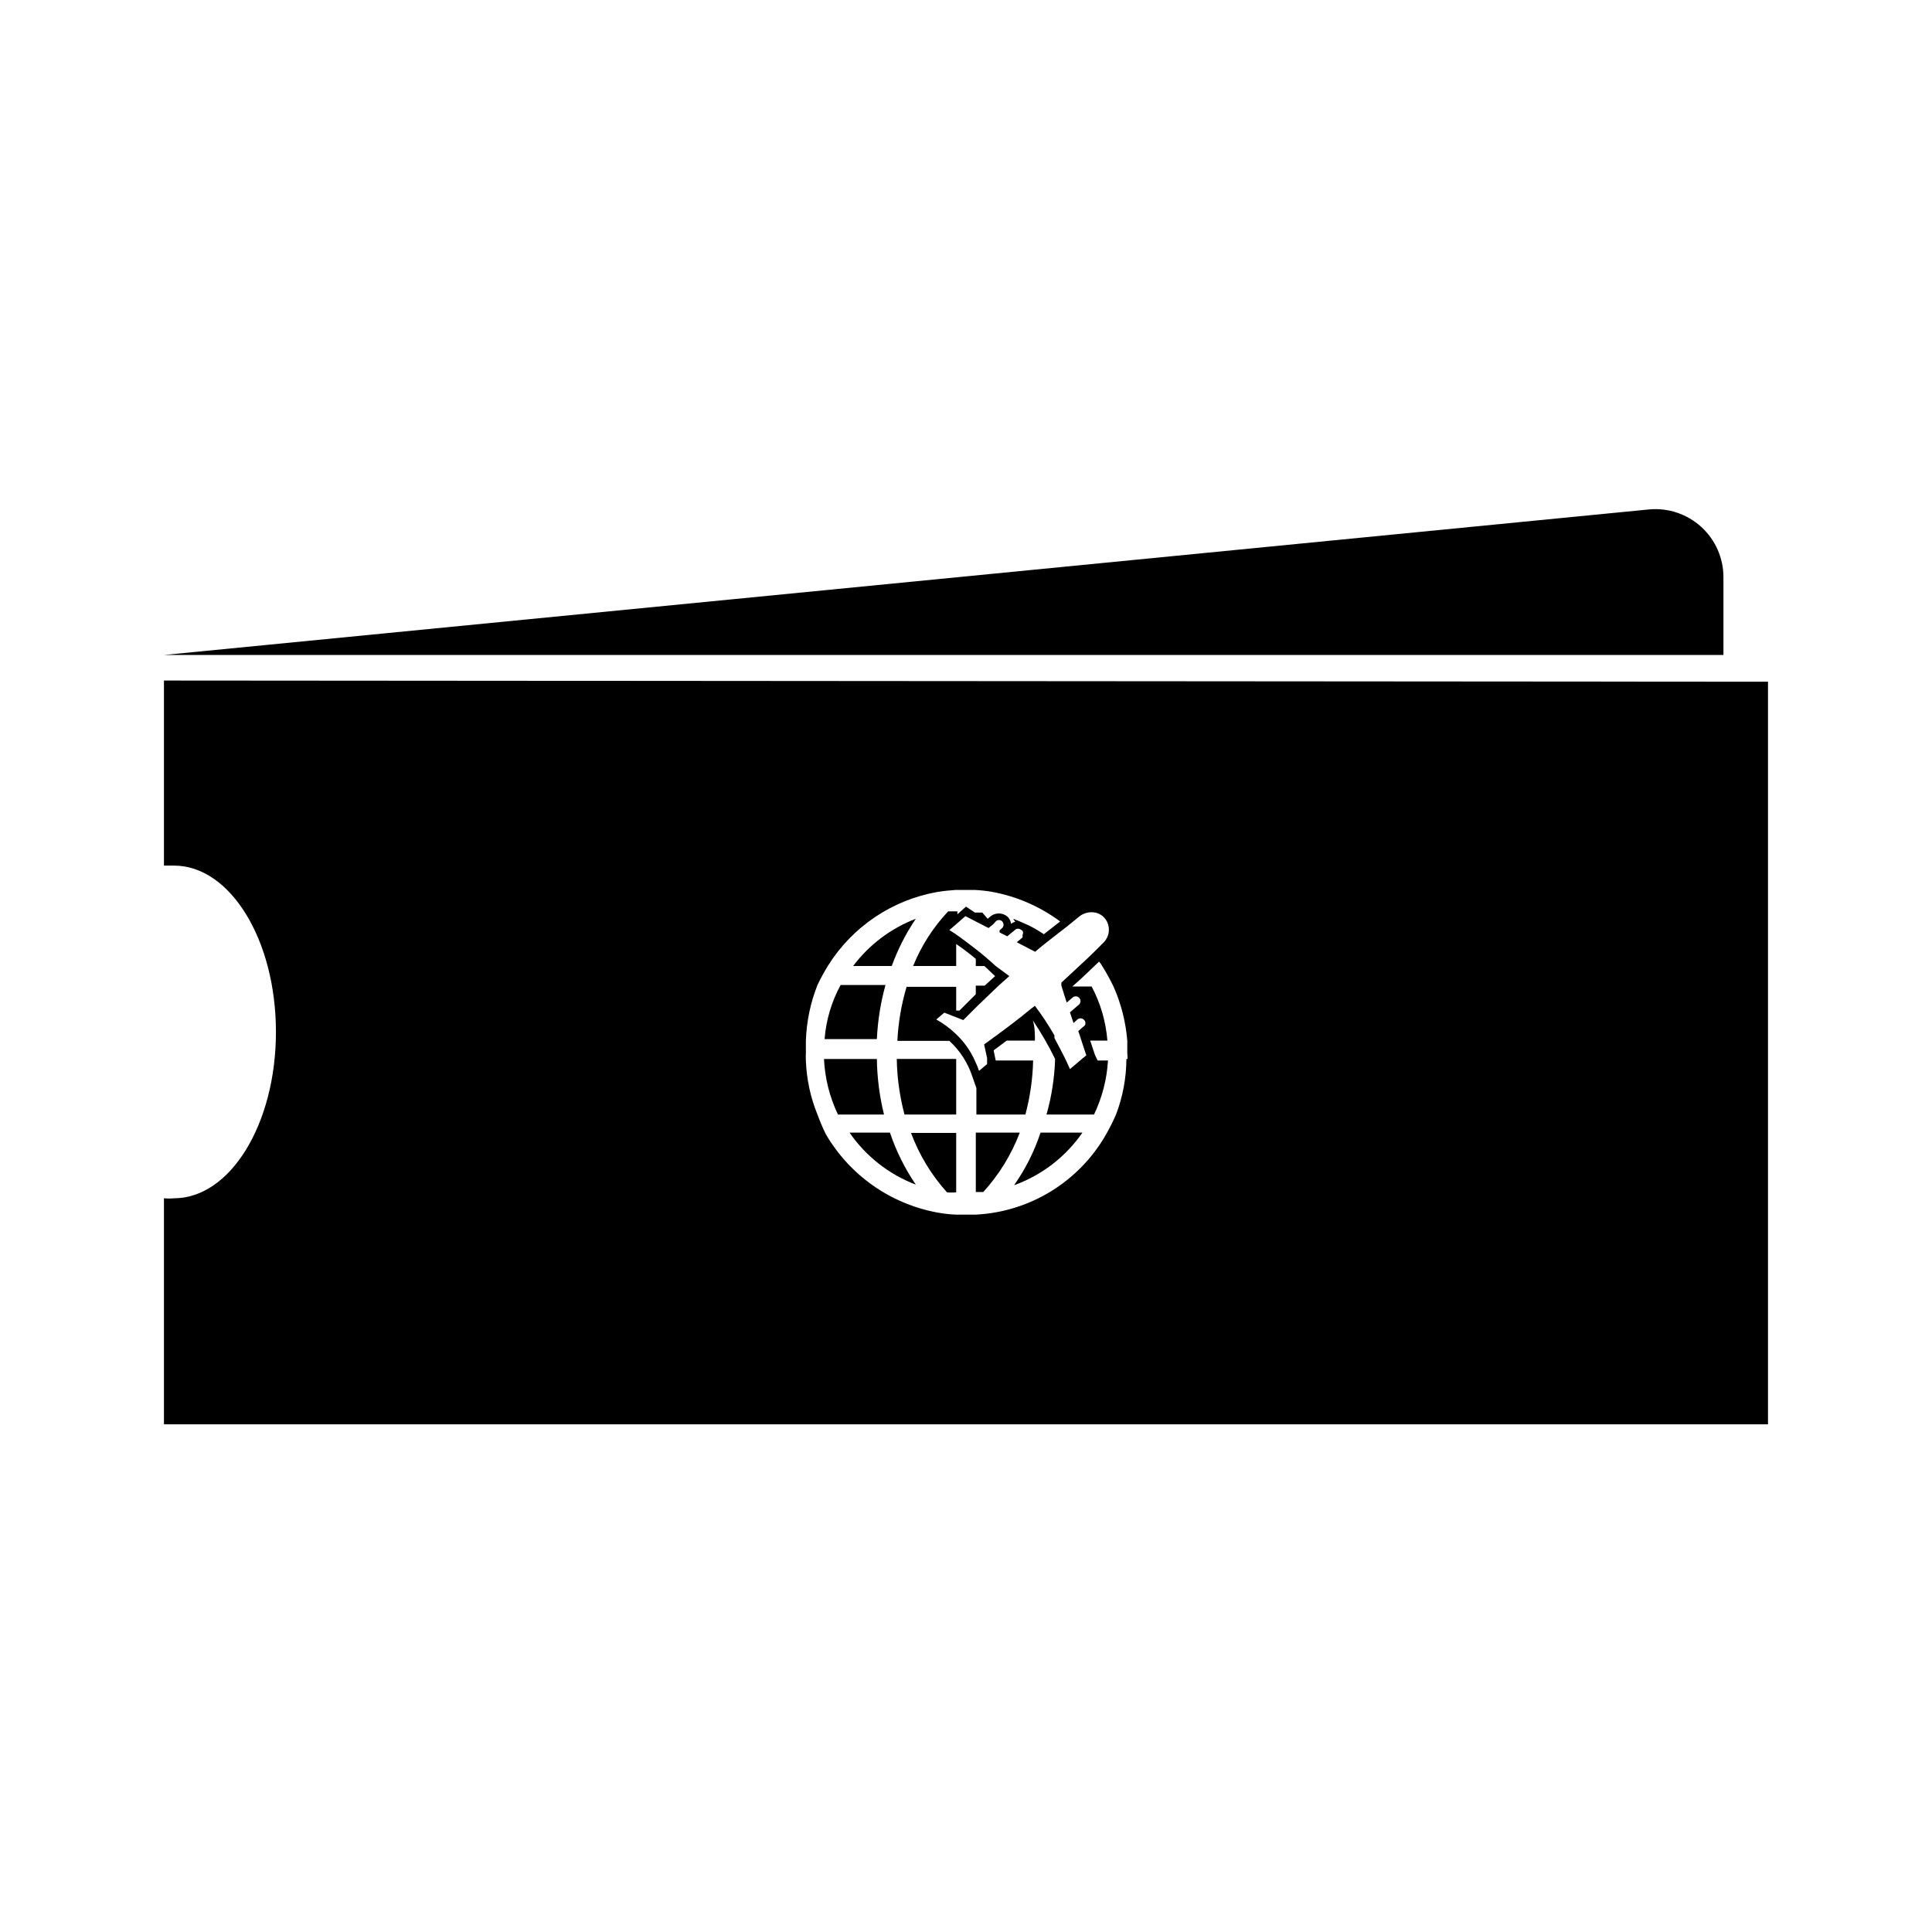 <?xml version="1.0" encoding="UTF-8"?>
<!-- Uploaded to: SVG Repo, www.svgrepo.com, Generator: SVG Repo Mixer Tools -->
<svg fill="#000000" width="800px" height="800px" version="1.1" viewBox="144 144 512 512" xmlns="http://www.w3.org/2000/svg">
 <g>
  <path d="m369.14 444.16c4.32 6.266 10.441 11.07 17.555 13.777-2.902-4.258-5.207-8.895-6.848-13.777z"/>
  <path d="m394.96 459.98c0.812 0.082 1.629 0.082 2.441 0v-15.742l-11.969-0.004c2.148 5.805 5.383 11.148 9.527 15.746z"/>
  <path d="m376.38 424.64h-14.012c0.234 5.106 1.492 10.113 3.699 14.723h12.203c-1.188-4.82-1.82-9.758-1.891-14.723z"/>
  <path d="m378.66 405.04h-11.887c-2.41 4.422-3.859 9.305-4.25 14.328h13.855c0.227-4.844 0.992-9.648 2.281-14.328z"/>
  <path d="m412.75 458.09c7.34-2.644 13.668-7.516 18.105-13.934h-11.098c-1.645 4.961-4.008 9.656-7.008 13.934z"/>
  <path d="m383.7 439.36h13.699v-14.723h-15.746c0.082 4.973 0.77 9.918 2.047 14.723z"/>
  <path d="m187.45 324.35v49.043h2.676c14.879 0 27 19.68 27 44.082s-12.121 44.082-27 44.082v0.004c-0.891 0.082-1.785 0.082-2.676 0v59.906h425.09v-196.8zm242.7 62.426c0.91-0.676 2.016-1.035 3.148-1.023 1.332-0.016 2.602 0.562 3.465 1.574 1.633 1.977 1.426 4.887-0.473 6.613l-2.598 2.598c-2.754 2.676-5.59 5.195-8.422 7.871v0.789l1.418 4.488 1.496-1.258-0.004-0.004c0.246-0.254 0.586-0.391 0.938-0.383 0.352 0.008 0.684 0.164 0.914 0.43 0.234 0.266 0.344 0.613 0.305 0.965-0.035 0.352-0.219 0.668-0.504 0.879l-2.281 1.969 0.945 2.832 0.945-0.867c0.234-0.246 0.562-0.383 0.902-0.383 0.344 0 0.668 0.137 0.906 0.383 0.43 0.375 0.531 1.008 0.238 1.496l-1.73 1.496 0.629 1.891 1.496 4.566-0.707 0.551-3.621 3.07c-0.473-1.023-0.867-1.969-1.34-2.914-0.473-0.945-1.812-3.543-2.754-5.273h-0.004c-0.039-0.234-0.039-0.477 0-0.711-1.566-2.731-3.301-5.359-5.195-7.871l-0.945 0.707c-3.305 2.754-6.769 5.352-10.234 7.871l-2.281 1.652 0.789 3.621v1.574l-2.125 1.812h-0.004c-0.293-0.855-0.633-1.699-1.023-2.516-1.211-2.773-2.981-5.262-5.195-7.324-1.535-1.473-3.254-2.746-5.117-3.777l2.125-1.812 3.621 1.418 1.418 0.551 3.777-3.777 5.668-5.434 2.754-2.441-3.617-2.672c-1.812-1.652-3.621-3.227-5.59-4.723s-3.387-2.598-5.195-3.856l-1.496-0.945 1.652-1.418 2.598-2.281 2.598 1.34 3.543 1.812 1.258-1.023 0.633-0.715c0.223-0.242 0.535-0.379 0.867-0.379 0.328 0 0.641 0.137 0.863 0.379 0.461 0.484 0.461 1.246 0 1.73l-0.707 0.629v0.551l2.047 1.023 2.281-1.891v0.004c0.344-0.184 0.758-0.184 1.102 0l0.629 0.395 0.004-0.004c0.227 0.363 0.227 0.824 0 1.184 0.07 0.203 0.07 0.426 0 0.629l-1.496 1.258 3.777 1.969 1.102 0.551c1.34-1.18 2.754-2.281 4.172-3.387l4.25-3.305zm12.359 37.863c-0.023 5.035-0.957 10.023-2.754 14.723-0.773 1.777-1.641 3.512-2.598 5.195-7.117 12.551-20.152 20.598-34.559 21.332h-5.195c-1.664-0.062-3.324-0.246-4.961-0.551-12.426-2.277-23.238-9.867-29.598-20.781-0.828-1.691-1.562-3.426-2.207-5.195-1.859-4.559-2.898-9.41-3.07-14.328-0.039-0.656-0.039-1.312 0-1.969v-3.305c0.176-5.047 1.215-10.027 3.07-14.723 0.852-1.781 1.797-3.516 2.836-5.195 6.438-10.246 16.898-17.309 28.812-19.441 1.617-0.266 3.246-0.449 4.879-0.551h5.195c1.477 0.074 2.949 0.23 4.41 0.473 6.586 1.188 12.809 3.883 18.184 7.871l-4.328 3.387v-0.004c-1.242-0.836-2.531-1.598-3.859-2.281l-2.676-1.18-1.574-0.629v-0.004c0.156 0.281 0.34 0.547 0.551 0.789-0.402 0.102-0.777 0.289-1.102 0.551-0.113-0.633-0.387-1.23-0.789-1.73-1.375-1.352-3.582-1.352-4.957 0l-0.473 0.395-1.418-1.652h-1.969l-2.359-1.578-2.281 2.047v-0.789h-2.441l-0.004 0.004c-3.969 4.207-7.121 9.117-9.289 14.484h11.414v-5.824l0.004-0.004c1.797 1.223 3.531 2.539 5.195 3.938v1.891h2.281l2.832 2.676-2.754 2.519h-2.363v2.281l-4.328 4.328h-0.867v-6.297h-13.145c-1.383 4.66-2.203 9.473-2.441 14.328h13.777c2.785 2.555 4.871 5.781 6.062 9.367l1.102 3.148v7.008h12.988c1.246-4.68 1.934-9.488 2.047-14.328h-9.918l-0.551-2.676 3.465-2.598h7.477c0-1.812 0-3.543-0.551-5.352 2.203 3.266 4.176 6.688 5.902 10.23-0.156 4.984-0.922 9.926-2.281 14.723h12.594c2.156-4.488 3.414-9.355 3.699-14.328h-2.754l-0.707-1.496-1.258-3.777h4.566-0.004c-0.398-5.012-1.816-9.887-4.172-14.328h-5.117c2.441-2.125 4.801-4.41 7.086-6.613 0.387 0.469 0.727 0.969 1.023 1.496 1.035 1.68 1.984 3.414 2.832 5.195 2.008 4.539 3.231 9.383 3.621 14.328v3.305c0.051 0.5 0.078 0.996 0.082 1.496z"/>
  <path d="m386.7 387.48c-6.602 2.531-12.359 6.867-16.609 12.52h10.234c1.602-4.418 3.742-8.625 6.375-12.52z"/>
  <path d="m402.6 444.16v15.742h1.969l-0.004 0.004c4.188-4.594 7.473-9.938 9.684-15.746z"/>
  <path d="m600.73 296.95c0-5.066-2.133-9.902-5.879-13.316-3.746-3.414-8.754-5.098-13.801-4.633l-393.6 38.574h413.28z"/>
 </g>
</svg>